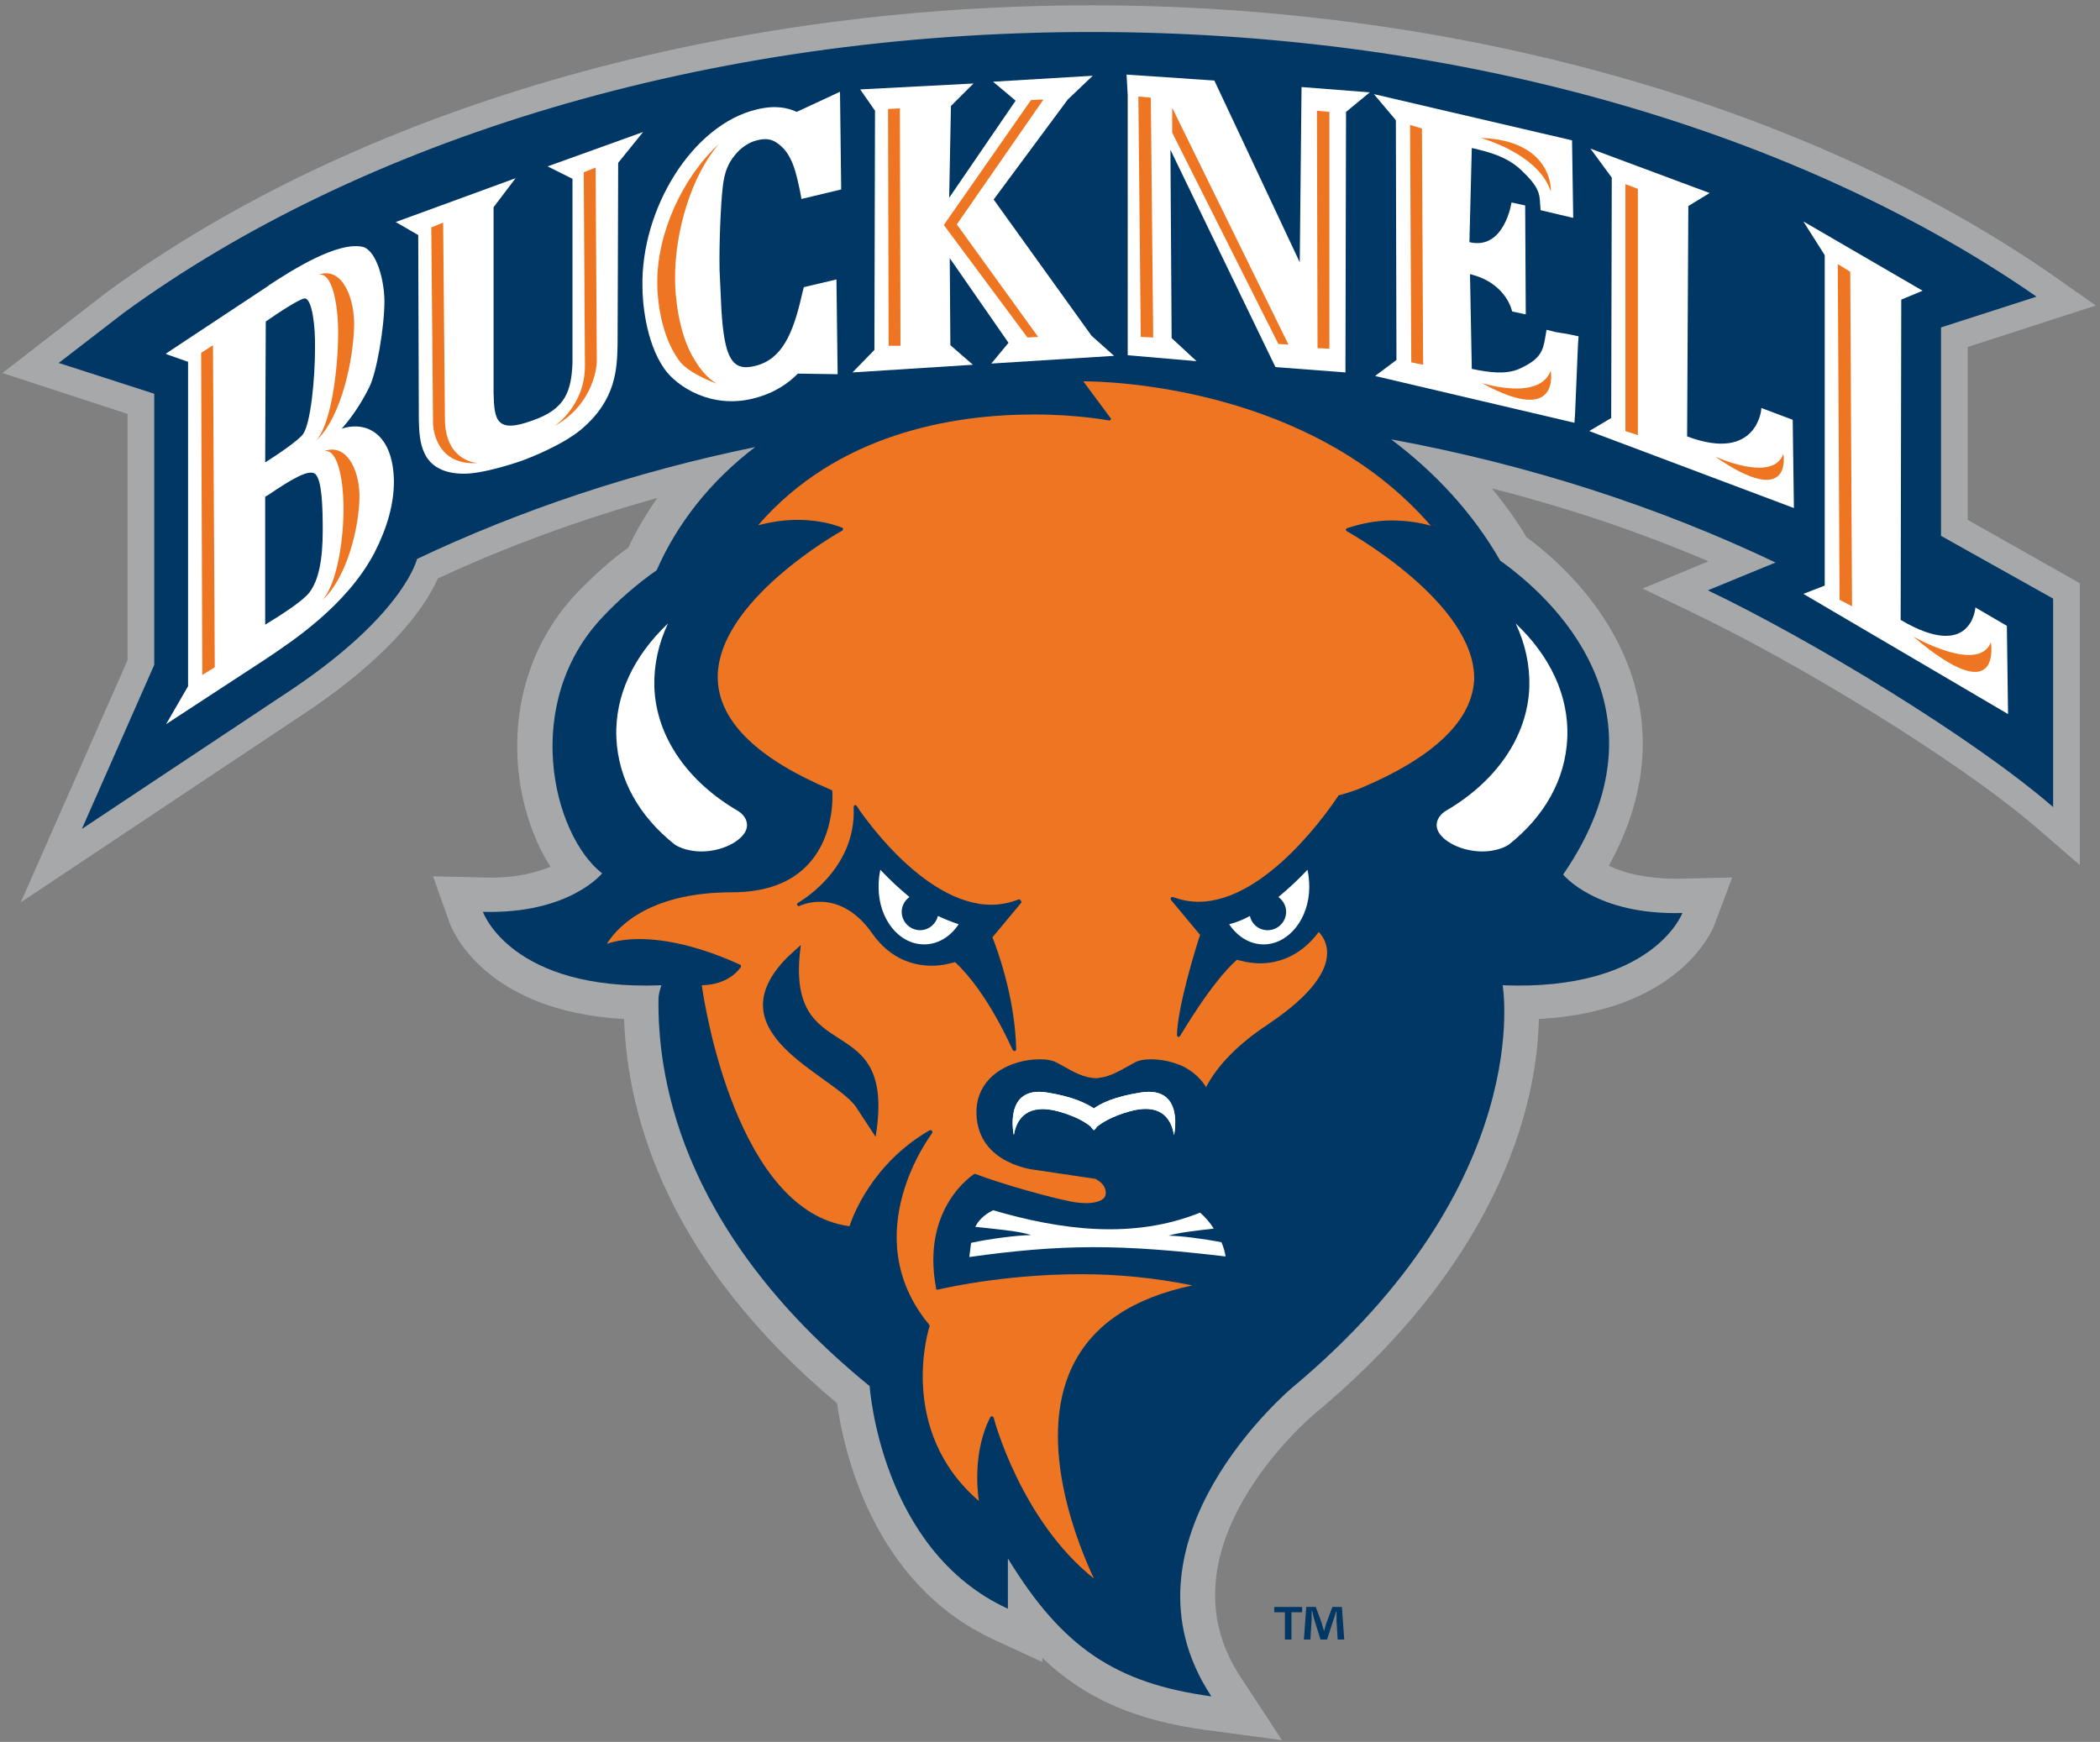 <svg width="88" height="73" viewBox="0 0 88 73" fill="none" xmlns="http://www.w3.org/2000/svg">
<rect x="0" y="0" width="88" height="73" fill="#808080" stroke="none"/>
<path d="M82.457 14.541L87.826 12.804L85.987 11.513C75.621 4.343 60.954 0.223 45.74 0.223C29.98 0.223 14.965 4.591 4.525 12.209L0.1 15.633L5.345 17.345V27.668L0.87 37.816L12.902 29.801C16.631 27.295 17.924 25.211 18.346 24.243C21.279 22.878 24.362 21.762 27.544 20.868C27.096 21.514 26.674 22.208 26.325 22.953C25.555 23.498 24.834 24.169 24.138 24.888C22.373 26.774 21.503 29.305 21.702 32.035C21.826 33.647 22.323 35.161 23.069 36.327C22.448 36.576 21.528 36.824 20.235 36.774L18.147 36.724L18.843 38.685C18.893 38.834 20.211 42.382 26.152 42.705C26.301 46.972 28.09 52.953 35.076 58.809C35.349 60.744 36.543 66.352 41.639 68.71L43.677 69.653V69.479C45.492 71.216 47.63 72.109 50.563 72.507L53.72 72.928L51.98 70.273C48.45 64.913 54.839 59.454 55.112 59.231C63.241 52.457 64.434 45.732 64.484 42.705C70.425 42.382 71.793 38.908 71.842 38.759L72.588 36.774L70.45 36.824C69.008 36.848 68.014 36.576 67.417 36.278C70.649 30.446 67.89 25.434 63.962 22.506C63.539 21.786 63.042 21.116 62.52 20.471C65.652 21.265 68.685 22.283 71.594 23.523L68.834 24.665L71.097 25.757C75.322 27.791 81.96 31.786 85.316 34.665L87.155 36.253V24.442L82.457 21.787V14.541Z" fill="#A7A8A9"/>
<path d="M81.338 22.457V13.722L85.34 12.432C75.496 5.608 61.401 1.341 45.74 1.341C29.557 1.341 15.065 5.906 5.196 13.102L2.461 15.211L6.463 16.501V27.866L3.431 34.739L12.28 28.859C16.954 25.707 17.476 23.424 17.476 23.424C21.826 21.365 26.574 19.777 31.645 18.735C29.756 20.174 28.364 21.96 27.519 23.896C26.69 24.477 25.924 25.142 25.232 25.881C21.851 29.479 23.144 34.963 25.232 36.601C25.232 36.601 23.864 38.313 20.235 38.214C20.235 38.214 21.404 41.539 27.717 41.291C27.668 41.439 27.593 41.663 27.593 41.886C27.568 44.715 28.215 51.39 36.443 58.09C36.443 58.09 36.89 64.963 42.235 67.42V65.311C44.522 69.058 46.76 70.546 50.761 71.092C46.461 64.566 54.167 58.139 54.167 58.139C64.409 49.579 62.968 41.291 62.968 41.291C69.282 41.539 70.5 38.263 70.5 38.263C66.871 38.363 65.503 36.651 65.503 36.651C70.276 29.703 64.931 24.963 62.868 23.499C61.7 21.464 60.109 19.777 58.294 18.412C64.086 19.479 69.505 21.241 74.403 23.574L71.568 24.74C75.919 26.824 82.655 30.893 86.036 33.822V25.087L81.338 22.457Z" fill="#003764"/>
<path d="M30.999 6.278C31.148 6.154 31.397 5.955 31.72 5.881C32.093 5.781 32.367 5.831 32.615 6.03C33.236 6.476 33.386 7.37 33.535 8.064L33.585 8.338L35.25 7.94L35.2 3.846L33.386 4.689C33.013 4.516 32.49 4.392 31.695 4.591C29.011 5.236 26.848 8.759 26.922 12.035C26.922 12.531 27.022 14.293 27.842 15.459C28.364 16.203 29.806 17.146 31.571 16.699C32.466 16.477 33.038 16.055 33.436 15.658L35.101 15.683L35.051 11.712L33.684 12.035L33.609 12.333C33.236 13.995 32.764 15.062 31.646 15.335C30.676 15.583 30.353 15.012 30.229 12.953C30.202 12.415 30.177 11.878 30.154 11.34C30.129 10.223 30.204 8.586 30.278 7.916C30.353 7.171 30.527 6.749 30.999 6.278ZM65.205 13.92L64.807 13.821L64.757 14.119C64.658 14.739 64.534 15.062 63.663 15.459C63.092 15.707 62.396 15.608 61.675 15.459L61.6 11.489C63.141 11.861 63.365 13.052 63.365 13.052L63.937 13.176L63.912 8.61L63.34 8.486C63.34 8.486 63.042 10.496 61.576 10.149L61.675 6.203C62.446 6.377 63.141 6.576 63.713 7.097C64.484 7.816 64.509 8.114 64.534 8.462V8.486L64.558 8.809L65.925 9.131L65.876 5.881L57.573 3.945L58.493 5.037L58.518 15.087L57.623 15.757L65.553 17.618L65.975 17.717L66 17.395L66.125 14.441L66.149 14.095L65.677 13.995L65.205 13.92ZM70.698 18.288L70.749 8.635L71.643 8.089L66.647 6.228L67.541 7.444L67.517 17.519L66.597 18.065L75.173 21.291L75.123 17.593L73.806 17.097C73.831 17.097 73.657 19.404 70.698 18.288ZM14.319 17.965C14.717 17.518 15.114 16.948 15.462 16.253C15.786 15.633 16.109 13.697 16.109 12.63C16.109 11.762 15.786 10.521 15.214 10.348C14.145 10.099 12.206 11.34 11.261 11.96L11.236 11.985L6.961 14.814V14.839L7.881 15.162V28.759L6.961 30.348L11.062 27.668C12.255 26.874 14.518 25.384 15.686 23.176C16.233 22.109 16.507 21.117 16.507 20.174C16.482 18.213 15.388 17.618 14.319 17.965ZM11.137 13.474C11.709 13.077 12.579 12.506 12.778 12.506C13.076 12.531 13.225 13.672 13.2 14.64C13.2 15.831 13.026 17.717 12.703 18.189C12.504 18.462 11.659 19.032 11.112 19.38L11.137 13.474ZM12.976 24.814C12.728 25.162 11.808 25.757 11.112 26.179V20.819C11.162 20.794 11.187 20.769 11.236 20.745C12.23 20.074 12.976 19.628 13.225 19.876C13.499 20.174 13.524 21.291 13.524 22.233C13.524 23.474 13.349 24.317 12.976 24.814Z" fill="white"/>
<path d="M30.029 16.079C29.582 15.807 29.308 15.409 29.11 15.087C28.389 13.946 28.289 12.233 28.289 11.737C28.264 9.702 28.985 7.345 30.129 6.03C28.612 7.419 27.518 9.777 27.543 11.886C27.543 12.382 27.643 14.095 28.537 15.211C28.836 15.534 29.383 15.831 30.029 16.079ZM59.089 5.236L59.139 15.186L59.636 15.286L59.586 5.385L59.089 5.236ZM68.113 7.717V18.065L68.635 18.238V7.916L68.113 7.717Z" fill="#EE7623"/>
<path d="M22.946 6.973L23.99 7.494V15.211C23.94 16.402 23.691 17.146 22.324 17.618C20.783 18.189 20.709 17.593 20.683 16.452V8.685L21.604 7.469L16.582 9.305L17.526 9.851L17.551 17.593C17.576 18.462 17.601 19.777 19.316 19.851C20.212 19.901 21.877 19.305 21.877 19.305C22.15 19.206 23.567 18.66 24.363 17.99C25.829 16.75 25.854 15.434 25.879 14.467C25.879 14.467 25.904 8.089 25.904 6.824L26.948 5.533L22.946 6.973Z" fill="white"/>
<path d="M18.645 17.593L18.57 9.33L18.073 9.529L18.147 17.791C18.147 17.791 18.198 19.529 20.012 19.405C20.012 19.405 18.67 19.355 18.645 17.593ZM24.511 15.286L24.462 7.221L24.959 7.022L25.009 15.161C25.009 15.161 24.984 16.923 23.169 17.891C23.169 17.916 24.536 17.047 24.511 15.286ZM8.428 14.789L8.477 28.288L9 27.965L8.925 14.467L8.428 14.789ZM13.35 11.514C14.27 11.166 14.817 12.333 14.841 13.524C14.841 14.963 14.319 17.494 13.25 18.462C13.897 17.742 14.17 15.384 14.17 13.945C14.17 12.755 13.922 11.39 13.35 11.514ZM13.574 18.909C14.493 18.561 15.04 19.628 15.065 20.745C15.065 22.084 14.543 24.219 13.499 25.162C14.146 24.467 14.419 22.481 14.394 21.141C14.369 20.05 14.146 18.784 13.573 18.908L13.574 18.909ZM62.048 5.781C62.048 5.781 64.46 6.427 64.982 8.015C65.006 8.015 65.081 5.881 62.048 5.781ZM62.098 16.054C62.098 16.054 64.509 16.824 64.982 15.534C64.982 15.534 65.429 17.89 62.098 16.054ZM71.868 19.132C71.868 19.132 74.279 20.248 74.726 19.032C74.751 19.032 75.124 21.39 71.868 19.132Z" fill="#EE7623"/>
<path d="M82.779 25.459C82.779 25.459 82.63 27.742 79.647 25.98L79.672 12.556L80.567 12.184L75.57 9.281L76.465 10.695V24.541L75.57 24.888L84.147 29.926L84.097 26.228L82.779 25.459Z" fill="white"/>
<path d="M77.012 11.067L77.087 25.136L77.609 25.41L77.534 11.39L77.012 11.067ZM80.169 26.675C80.169 26.675 82.903 28.238 83.425 26.923C83.425 26.898 83.947 29.876 80.169 26.675Z" fill="#EE7623"/>
<path fill-rule="evenodd" clip-rule="evenodd" d="M49.197 47.569C49.072 46.799 48.575 46.228 47.332 46.576C46.536 46.8 46.163 47.072 45.965 47.221C45.94 47.271 45.89 47.32 45.84 47.37C45.791 47.32 45.741 47.271 45.716 47.221C45.542 47.072 45.144 46.799 44.349 46.576C43.131 46.229 42.609 46.8 42.484 47.569C42.484 47.569 42.037 45.509 43.852 45.782C44.97 45.956 45.542 46.253 45.84 46.452C46.114 46.253 46.685 45.956 47.829 45.782C49.644 45.509 49.197 47.569 49.197 47.569Z" fill="white"/>
<path d="M56.43 22.258C56.405 22.233 56.38 22.208 56.405 22.184C56.405 22.159 56.43 22.134 56.456 22.134C57.052 21.936 57.673 21.812 58.319 21.812C59.04 21.812 59.637 21.936 59.961 22.035C54.939 16.229 46.537 15.98 45.393 15.98L46.537 17.519C46.562 17.544 46.562 17.569 46.537 17.593C46.511 17.618 46.487 17.643 46.462 17.618C46.437 17.618 45.169 17.37 43.33 17.37C39.875 17.37 35.077 18.189 31.77 22.01C32.094 21.936 32.665 21.787 33.411 21.787C34.057 21.787 34.704 21.886 35.276 22.109C35.3 22.109 35.325 22.134 35.325 22.159C35.325 22.184 35.325 22.208 35.3 22.233C35.251 22.258 29.906 25.236 30.08 28.536C30.18 30.273 31.77 31.812 34.828 33.102C34.853 33.102 34.878 33.127 34.878 33.151C34.878 33.176 35.027 34.963 33.883 36.204C33.163 36.998 32.069 37.395 30.677 37.395C26.997 37.395 25.755 39.032 25.432 39.553C25.655 39.479 26.103 39.355 26.774 39.355C27.992 39.355 29.409 39.703 31 40.422C31.025 40.422 31.025 40.447 31.05 40.472V40.522C31.025 40.546 30.602 41.266 29.409 41.291C29.533 42.209 30.9 50.77 35.599 51.39C35.723 50.993 36.543 48.759 38.955 47.37C38.98 47.345 39.029 47.37 39.054 47.395C39.066 47.409 39.073 47.426 39.073 47.444C39.073 47.463 39.066 47.48 39.054 47.494C39.029 47.544 35.822 51.737 38.93 55.509C38.955 55.534 38.955 55.559 38.955 55.584C38.93 55.633 37.562 59.926 41.018 62.904C40.943 62.358 40.794 60.794 41.49 59.405C41.49 59.38 41.54 59.355 41.565 59.355C41.59 59.355 41.615 59.38 41.64 59.405C41.64 59.455 42.783 63.723 45.84 66.154C45.294 64.988 43.355 60.522 44.946 57.246C45.791 55.509 47.481 54.393 49.967 53.871C48.429 53.556 46.864 53.398 45.294 53.4C41.938 53.4 39.327 54.045 39.302 54.045H39.253C39.228 54.045 39.228 54.02 39.228 53.995C38.582 50.596 40.819 49.206 40.819 49.206C40.844 49.206 40.869 49.181 40.894 49.206C42.062 49.653 44.076 50.199 44.846 50.348C45.067 50.394 45.292 50.419 45.517 50.422C45.766 50.422 46.338 50.373 46.338 50C46.338 49.579 45.915 49.43 45.915 49.405L43.405 49.032C43.38 49.032 40.993 48.809 40.919 46.7C40.894 46.105 41.093 45.608 41.465 45.211C42.062 44.591 42.957 44.393 43.578 44.393C43.877 44.393 44.126 44.442 44.299 44.541C44.399 44.591 44.473 44.641 44.573 44.69C44.97 44.914 45.394 45.162 45.915 45.186C46.437 45.162 46.86 44.913 47.258 44.69C47.357 44.64 47.432 44.591 47.531 44.541C47.68 44.442 47.954 44.393 48.227 44.393C48.6 44.393 49.023 44.467 49.395 44.616C49.42 44.616 50.116 44.864 50.539 45.559C51.036 44.615 51.906 43.747 53.099 42.953C55.113 41.613 55.585 40.62 55.61 40C55.621 39.828 55.595 39.654 55.535 39.492C55.475 39.33 55.382 39.182 55.262 39.057C54.467 40.124 53.497 40.372 52.801 40.372C52.329 40.372 51.956 40.248 51.832 40.224C50.737 41.191 49.47 43.4 49.445 43.425C49.42 43.45 49.395 43.474 49.37 43.45C49.346 43.45 49.321 43.4 49.321 43.375C49.346 42.159 50.166 39.529 50.291 39.181L49.072 37.718C49.048 37.693 49.048 37.668 49.072 37.618C49.097 37.593 49.122 37.593 49.147 37.593C49.495 37.717 49.843 37.792 50.216 37.792C53.099 37.792 55.784 33.797 56.083 33.35C56.083 33.325 56.107 33.325 56.132 33.325C56.679 33.176 57.027 33.027 57.027 33.027C60.084 31.737 61.7 30.199 61.775 28.462C61.825 25.261 56.48 22.283 56.43 22.258Z" fill="#EE7623"/>
<path fill-rule="evenodd" clip-rule="evenodd" d="M40.619 52.68L40.694 52.085C41.49 51.911 42.682 51.762 43.204 51.762C42.757 51.589 41.514 51.489 40.868 51.415C40.992 51.167 41.216 50.918 41.614 50.72C44.422 51.539 47.455 51.961 50.29 50.819C50.513 51.018 50.712 51.241 50.861 51.49C50.215 51.563 49.32 51.663 48.972 51.787C49.444 51.787 50.414 51.911 51.184 52.06C51.284 52.283 51.333 52.507 51.358 52.656C46.933 52.134 44.522 52.134 40.619 52.68ZM42.484 47.569C42.484 47.569 42.036 45.509 43.851 45.782C44.969 45.956 45.541 46.253 45.839 46.452C46.113 46.253 46.685 45.956 47.828 45.782C49.668 45.509 49.196 47.569 49.196 47.569C49.071 46.799 48.574 46.228 47.331 46.576C46.536 46.8 46.138 47.072 45.964 47.221C45.939 47.271 45.89 47.32 45.839 47.37C45.79 47.32 45.74 47.271 45.715 47.221C45.541 47.072 45.144 46.799 44.348 46.576C43.105 46.253 42.608 46.824 42.484 47.569Z" fill="white"/>
<path d="M42.757 37.717C42.732 37.693 42.707 37.693 42.682 37.693C42.319 37.84 41.931 37.916 41.539 37.916C38.605 37.916 35.921 33.822 35.896 33.772C35.871 33.747 35.846 33.722 35.821 33.747C35.796 33.747 35.772 33.797 35.772 33.822C35.896 36.477 33.46 37.817 33.435 37.841C33.41 37.866 33.385 37.891 33.41 37.941C33.435 37.965 33.46 37.99 33.51 37.965C33.51 37.965 33.858 37.792 34.355 37.792C34.926 37.792 35.772 38.015 36.542 39.107C37.338 40.248 38.357 40.472 39.053 40.472C39.525 40.472 39.898 40.348 40.023 40.323C41.415 41.613 42.409 43.97 42.434 43.995C42.434 44.02 42.484 44.045 42.508 44.045H42.533C42.558 44.045 42.583 43.995 42.583 43.97C42.533 41.688 41.713 39.603 41.589 39.281L42.807 37.817C42.782 37.767 42.782 37.742 42.757 37.717ZM33.559 39.603C32.813 44.988 37.611 42.035 36.692 47.643L35.846 46.353C34.802 44.988 29.88 43.276 32.988 40.124L33.559 39.603Z" fill="#003764"/>
<path d="M25.829 30.919C25.904 32.68 26.798 34.219 28.265 35.385C28.439 35.509 28.712 35.608 29.036 35.658C29.881 35.782 30.85 35.435 31.198 34.913C31.422 34.566 31.273 34.194 30.9 33.97C28.862 32.779 27.494 30.919 27.42 28.784C27.395 27.866 27.594 26.973 27.991 26.129C26.575 27.469 25.754 29.132 25.829 30.919ZM38.556 38.983C38.134 38.983 37.786 38.636 37.786 38.214C37.786 37.965 37.91 37.742 38.109 37.593C37.68 37.238 37.273 36.857 36.891 36.452C36.84 36.688 36.815 36.93 36.817 37.172C36.817 38.512 37.661 39.578 38.731 39.578C39.303 39.578 39.825 39.256 40.172 38.735C39.877 38.634 39.586 38.518 39.303 38.387C39.228 38.71 38.929 38.983 38.556 38.983ZM54.79 36.452C54.407 36.857 54 37.238 53.571 37.593C53.77 37.742 53.895 37.965 53.895 38.213C53.895 38.636 53.547 38.983 53.124 38.983C52.95 38.986 52.78 38.928 52.644 38.819C52.508 38.711 52.414 38.558 52.378 38.387C52.104 38.536 51.806 38.661 51.508 38.735C51.856 39.256 52.378 39.578 52.95 39.578C53.994 39.578 54.864 38.511 54.864 37.172C54.864 36.923 54.839 36.675 54.79 36.452ZM65.677 30.919C65.603 32.68 64.708 34.219 63.241 35.385C63.068 35.509 62.794 35.608 62.471 35.658C61.626 35.782 60.656 35.435 60.308 34.913C60.085 34.566 60.233 34.194 60.606 33.97C62.644 32.779 64.012 30.919 64.087 28.784C64.111 27.866 63.912 26.973 63.515 26.129C64.932 27.469 65.752 29.132 65.677 30.919ZM54.541 3.648L54.466 10.993L50.887 3.375L47.208 3.126L47.257 3.995V14.888L50.141 15.136L49.097 14.169L49.047 6.278L53.447 15.384L56.38 15.608L56.405 4.69L57.4 3.871L54.541 3.648Z" fill="white"/>
<path d="M55.186 4.64L55.211 14.591L55.708 14.615V4.69L55.186 4.64ZM47.703 4.045L47.803 14.119L48.325 14.144L48.225 4.094L47.703 4.045ZM49.12 4.516L53.993 14.441L53.57 14.417L49.12 5.558V4.516Z" fill="#EE7623"/>
<path d="M45.74 14.07L41.639 8.362L44.746 4.169L45.79 3.176L45.343 3.201L41.614 3.424L42.559 4.219L39.775 8.288L39.849 4.442L40.794 3.499L36.046 3.747L36.667 4.64L36.642 14.665L35.723 15.608L40.769 15.286L39.825 14.467L39.799 10.819L42.261 14.367L41.54 15.236L46.685 14.913L45.74 14.07Z" fill="white"/>
<path d="M37.213 4.566L37.238 14.491H37.735L37.71 4.541L37.213 4.566ZM40.096 9.404L43.502 14.119L43.055 14.144L39.55 9.429L43.204 4.193L43.726 4.169L40.096 9.404Z" fill="#EE7623"/>
<path d="M54.565 67.345V67.568H54.118V68.71H53.844V67.568H53.397V67.345H54.565ZM56.056 68.735L56.007 67.916V67.544H55.982C55.952 67.679 55.91 67.812 55.858 67.941L55.609 68.71H55.336L55.087 67.916C55.062 67.817 55.012 67.643 54.988 67.519H54.963V67.891L54.913 68.71H54.639L54.739 67.345H55.137L55.385 68.016C55.41 68.115 55.435 68.214 55.485 68.363C55.51 68.239 55.559 68.115 55.584 68.015L55.833 67.345H56.231L56.33 68.71H56.056V68.735Z" fill="#003764"/>
</svg>
